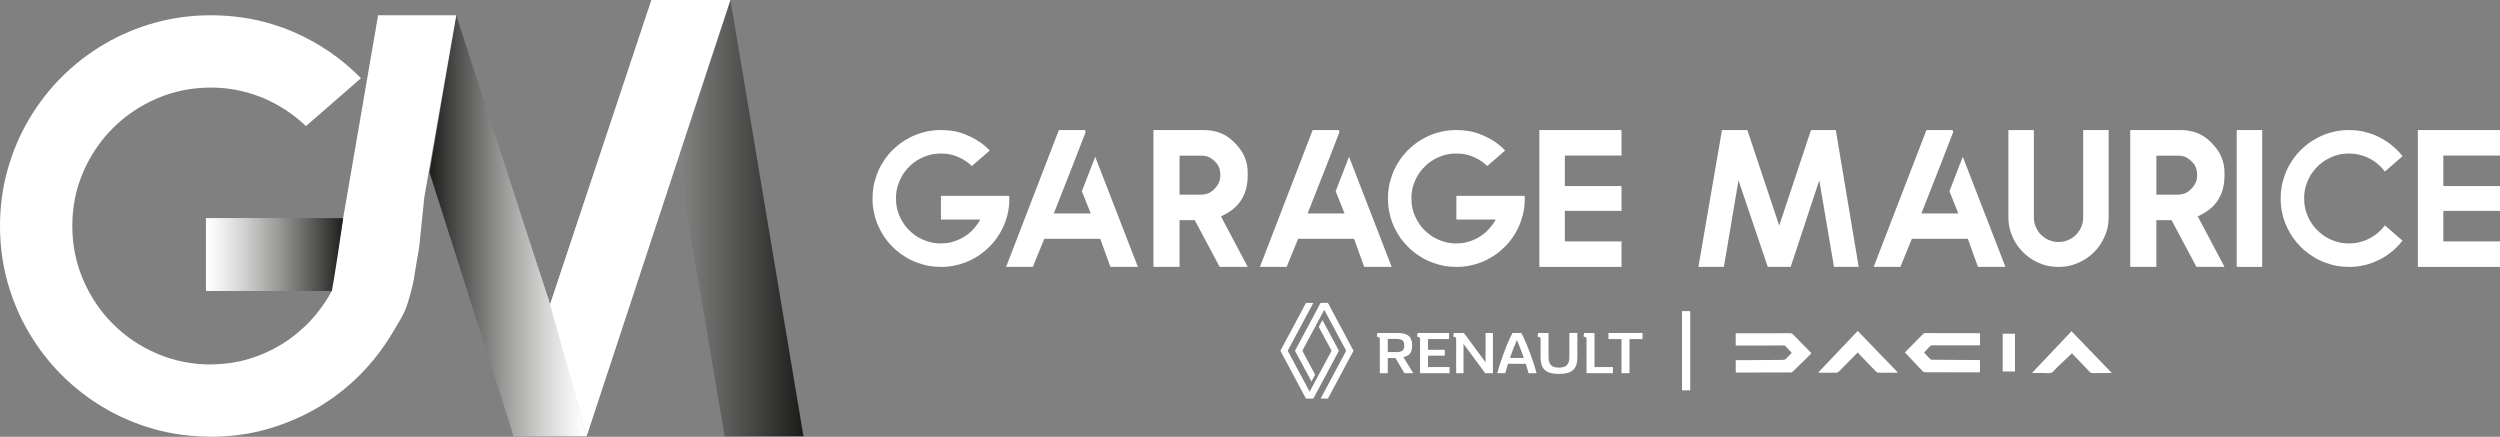 <?xml version="1.0" encoding="UTF-8"?>
<svg xmlns="http://www.w3.org/2000/svg" xmlns:xlink="http://www.w3.org/1999/xlink" id="Calque_1" version="1.1" viewBox="0 0 2084.005 364.093">
  <rect x="0" y="0" width="2084.005" height="364.093" fill="#808080" stroke="none"/>
  <defs>
    <style>
      .st0 {
        fill: none;
      }

      .st1 {
        fill: url(#Dégradé_sans_nom_2);
      }

      .st2 {
        fill: url(#Dégradé_sans_nom_3);
      }

      .st3 {
        clip-path: url(#clippath-1);
      }

      .st4 {
        clip-path: url(#clippath-3);
      }

      .st5 {
        clip-path: url(#clippath-4);
      }

      .st6 {
        clip-path: url(#clippath-2);
      }

      .st7 {
        clip-path: url(#clippath-5);
      }

      .st8 {
        fill: #fff;
      }

      .st9 {
        fill: url(#Dégradé_sans_nom);
      }

      .st10 {
        clip-path: url(#clippath);
      }
    </style>
    <clipPath id="clippath">
      <rect class="st0" x="1402.174" y="259.525" width="6.709" height="65.729"></rect>
    </clipPath>
    <clipPath id="clippath-1">
      <path class="st0" d="M542.995,0l-84.434,253.805-26.339-78.938c.164,1.181.334,2.314.504,3.405.164,1.099.252,2.244.252,3.424,0,16.734-2.157,32.835-6.466,48.297-4.307,15.468-10.442,29.965-18.381,43.486l20,90.111h60.85l76.07-229.967,39.046,229.967h65.672v-.007L608.913,0h-65.918Z"></path>
    </clipPath>
    <linearGradient id="Dégradé_sans_nom" data-name="Dégradé sans nom" x1="1354.921" y1="789.921" x2="1356.255" y2="789.921" gradientTransform="translate(-265283.751 -154716.881) scale(196.094)" gradientUnits="userSpaceOnUse">
      <stop offset="0" stop-color="#fff"></stop>
      <stop offset=".097" stop-color="#f2f2f2"></stop>
      <stop offset=".276" stop-color="#d1d1d0"></stop>
      <stop offset=".517" stop-color="#9b9b9a"></stop>
      <stop offset=".807" stop-color="#515150"></stop>
      <stop offset="1" stop-color="#1d1d1b"></stop>
    </linearGradient>
    <clipPath id="clippath-2">
      <polygon class="st0" points="358.057 143.794 428.132 363.59 488.982 363.59 458.561 253.805 380.351 12.728 358.057 143.794"></polygon>
    </clipPath>
    <linearGradient id="Dégradé_sans_nom_2" data-name="Dégradé sans nom 2" x1="1348.172" y1="794.517" x2="1349.506" y2="794.517" gradientTransform="translate(-131935.53 -77776.25) scale(98.128)" gradientUnits="userSpaceOnUse">
      <stop offset="0" stop-color="#1d1d1b"></stop>
      <stop offset=".193" stop-color="#515150"></stop>
      <stop offset=".483" stop-color="#9b9b9a"></stop>
      <stop offset=".724" stop-color="#d1d1d0"></stop>
      <stop offset=".903" stop-color="#f2f2f2"></stop>
      <stop offset="1" stop-color="#fff"></stop>
    </linearGradient>
    <clipPath id="clippath-3">
      <polygon class="st0" points="542.995 0 458.561 253.805 488.982 363.59 608.912 0 542.995 0"></polygon>
    </clipPath>
    <clipPath id="clippath-4">
      <path class="st0" d="M315.177,12.728l-29.121,169.067-.474,3.338-9.735,57.43h.785c-4.903,8.985-10.822,17.235-17.762,24.745-3.19,3.448-6.617,6.611-10.182,9.613-4.203,3.538-8.613,6.827-13.343,9.745-8.743,5.39-18.135,9.599-28.174,12.617-9.029,2.719-18.449,4.146-28.203,4.42-1.098.032-2.183.116-3.29.116-15.842,0-30.792-3.022-44.839-9.068-14.051-6.043-26.298-14.29-36.755-24.746-10.45-10.454-18.704-22.705-24.744-36.757-6.041-14.044-9.062-28.991-9.062-44.839,0-16.008,3.021-30.993,9.062-44.96,6.04-13.964,14.294-26.177,24.744-36.633,10.457-10.45,22.704-18.7,36.755-24.744,14.047-6.041,28.997-9.069,44.839-9.069,14.829,0,28.698,2.693,41.666,7.908.602.243,1.229.415,1.828.668,13.477,5.72,25.444,13.561,35.901,23.523l39.689-34.548,6.127-5.39c-16.008-16.331-34.713-29.157-56.105-38.47-5.56-2.418-11.236-4.506-17.016-6.296-16.47-5.101-33.829-7.671-52.089-7.671-16.166,0-31.727,2.083-46.671,6.251-14.95,4.162-28.959,10.084-42.026,17.763-13.068,7.679-24.913,16.828-35.527,27.442-10.621,10.622-19.768,22.463-27.442,35.53-7.68,13.069-13.599,27.075-17.762,42.021-4.172,14.946-6.251,30.509-6.251,46.676s2.079,31.735,6.251,46.676c4.163,14.949,10.082,28.957,17.762,42.024,7.673,13.07,16.821,24.91,27.442,35.528,10.614,10.619,22.459,19.767,35.527,27.443,13.068,7.68,27.076,13.599,42.026,17.764,12.743,3.554,25.965,5.496,39.598,6.017,2.352.091,4.694.231,7.073.231,16.175,0,31.736-2.081,46.68-6.248,4.571-1.273,9.024-2.77,13.42-4.371,9.975-3.637,19.527-8.062,28.601-13.393,13.066-7.676,24.909-16.824,35.532-27.443,7.719-7.724,14.643-16.114,20.812-25.136,2.311-3.377,4.538-6.831,6.63-10.392,7.673-13.066,10.135-15.488,14.302-30.436,4.162-14.945,2.52-10.865,6.016-30.322.203-1.122,2.004-9.332,2.811-20.621l3.26-31.542,26.61-151.462h-65.176Z"></path>
    </clipPath>
    <clipPath id="clippath-5">
      <path class="st0" d="M171.678,242.563h104.952s2.99-15.367,9.425-60.747l-114.377-.021v60.768h0Z"></path>
    </clipPath>
    <linearGradient id="Dégradé_sans_nom_3" data-name="Dégradé sans nom 3" x1="1345.692" y1="795.917" x2="1347.026" y2="795.917" gradientTransform="translate(-115183.73 -68015.407) scale(85.722)" gradientUnits="userSpaceOnUse">
      <stop offset="0" stop-color="#fff"></stop>
      <stop offset=".098" stop-color="#f2f2f2"></stop>
      <stop offset=".277" stop-color="#d1d1d0"></stop>
      <stop offset=".518" stop-color="#9b9b9a"></stop>
      <stop offset=".807" stop-color="#515150"></stop>
      <stop offset="1" stop-color="#1d1d1b"></stop>
    </linearGradient>
  </defs>
  <path class="st8" d="M1094.773,252.501c-1.038,1.94-15.033,28.122-21.062,39.37-.209.39-.193.67.011,1.051,5.907,11.022,17.876,33.383,18,33.59.124-.207,12.095-22.568,18-33.588.204-.382.222-.663.012-1.051-3.38-6.287-6.738-12.585-10.116-18.872-.217-.403-.231-.702-.007-1.107.93-1.674,1.82-3.37,2.762-5.129.133.227,9.09,16.946,13.484,25.137.184.344.2.602.011.957-6.951,12.972-13.891,25.95-20.822,38.932-.185.348-.374.506-.794.498-1.717-.028-3.434-.02-5.152-.004-.319.003-.487-.099-.638-.382-6.968-13.048-13.942-26.09-20.922-39.131-.145-.271-.157-.475-.008-.754,6.982-13.04,13.955-26.085,20.937-39.123.088-.164.296-.375.45-.376,1.916-.027,3.832-.017,5.855-.017"></path>
  <path class="st8" d="M1102.712,260.489c-3.196,5.955-12.003,22.406-16.804,31.366-.205.382-.219.663-.011,1.051,3.38,6.287,6.738,12.585,10.116,18.872.218.403.229.703.004,1.107-.929,1.674-1.819,3.37-2.762,5.13-.125-.212-9.081-16.934-13.483-25.141-.184-.344-.199-.602-.009-.955,6.951-12.973,13.891-25.951,20.822-38.933.186-.35.375-.504.795-.498,1.716.029,3.434.021,5.152.005.319-.003.486.1.636.383,6.966,13.046,13.942,26.09,20.922,39.13.145.274.156.476.007.755-6.982,13.04-13.955,26.085-20.938,39.123-.087.164-.295.374-.45.375-1.916.025-3.832.017-5.84.017.132-.256,14.135-26.464,21.05-39.371.208-.39.192-.67-.012-1.051-5.907-11.021-17.876-33.382-18-33.588-.023.039-.462.854-1.197,2.224"></path>
  <path class="st8" d="M1156.85,311.105h-6.638v-28.849c0-.366-.043-.606-.125-.723-.083-.116-.291-.24-.623-.375l-1.797-.698.55-2.895h16.769c4.326,0,7.437.823,9.334,2.471,1.896,1.646,2.845,4.3,2.845,7.96,0,2.895-.591,5.125-1.772,6.689-1.182,1.564-3.019,2.579-5.516,3.045l8.186,13.376h-7.337l-7.436-12.627h-6.439v12.627h-.001ZM1156.85,293.486h7.386c2.296,0,3.935-.415,4.917-1.248.981-.831,1.473-2.246,1.473-4.243,0-1.963-.492-3.36-1.473-4.192-.982-.831-2.62-1.248-4.917-1.248h-7.386v10.93h0Z"></path>
  <path class="st8" d="M1207.959,277.565v5.09h-17.568v8.934h13.975v4.891h-13.975v9.533h17.967v5.091h-24.606v-28.849c0-.366-.041-.606-.124-.723-.084-.116-.292-.241-.624-.375l-1.796-.698.548-2.895h26.203Z"></path>
  <path class="st8" d="M1213.848,282.256c0-.366-.043-.607-.125-.723-.083-.117-.291-.241-.623-.375l-1.797-.699.55-2.894h7.486c.499,0,.823.059.973.175.151.116.424.44.825.973l17.219,23.308v-24.455h6.139v33.539h-6.438l-18.068-24.455v24.455h-6.139v-28.848h-.002Z"></path>
  <path class="st8" d="M1268.2,277.565c.666,1.197,1.381,2.638,2.147,4.318.765,1.68,1.554,3.501,2.371,5.465.815,1.964,1.621,4.009,2.42,6.139.798,2.129,1.556,4.242,2.271,6.339.715,2.096,1.373,4.109,1.972,6.039.599,1.929,1.098,3.677,1.497,5.241h-6.689c-.366-1.365-.749-2.695-1.148-3.993-.399-1.298-.783-2.578-1.149-3.843h-14.773c-.399,1.265-.791,2.544-1.173,3.843-.383,1.298-.758,2.628-1.123,3.993h-6.687c.399-1.564.898-3.312,1.497-5.241s1.256-3.943,1.971-6.039c.715-2.097,1.473-4.21,2.271-6.339.799-2.129,1.605-4.175,2.422-6.139.814-1.964,1.604-3.785,2.371-5.465.765-1.68,1.48-3.121,2.145-4.318h7.387ZM1264.507,283.454c-2.129,4.791-4.06,9.767-5.789,14.924h11.58c-1.797-5.157-3.728-10.132-5.791-14.924"></path>
  <path class="st8" d="M1284.222,282.256c0-.366-.043-.607-.125-.723-.083-.117-.291-.241-.623-.375l-1.797-.699.55-2.894h8.184c.3,0,.45.167.45.499v19.415c0,3.194.682,5.49,2.047,6.889,1.364,1.397,3.576,2.096,6.638,2.096,3.094,0,5.316-.699,6.663-2.096,1.348-1.398,2.021-3.695,2.021-6.889v-19.914h6.638v20.413c0,2.43-.291,4.51-.874,6.239-.582,1.731-1.489,3.153-2.719,4.268-1.232,1.114-2.821,1.929-4.767,2.446-1.945.515-4.267.773-6.962.773s-5.017-.258-6.962-.773c-1.947-.516-3.536-1.332-4.767-2.446-1.231-1.115-2.137-2.538-2.721-4.268-.582-1.729-.873-3.809-.873-6.239v-15.721h0Z"></path>
  <path class="st8" d="M1322.553,282.256c0-.366-.041-.607-.125-.723-.083-.117-.291-.241-.623-.375l-1.797-.699.55-2.894h8.184c.3,0,.45.167.45.499v27.95h15.323v5.09h-21.96v-28.848h-.002Z"></path>
  <polygon class="st8" points="1351.7 282.656 1340.82 282.656 1340.82 277.566 1369.219 277.566 1369.219 282.656 1358.338 282.656 1358.338 311.105 1351.7 311.105 1351.7 282.656"></polygon>
  <path class="st8" d="M1510.012,294.451c-1.428,1.449-2.937,3.019-4.487,4.547-3.657,3.6-7.324,7.192-11.021,10.75-.401.387-1.03.761-1.556.762-15.205.036-30.412.023-45.618.016-.091-.001-.181-.043-.407-.097v-10.192c2.829,0,5.664.013,8.499-.003,10.406-.061,20.813-.115,31.218-.235.708-.008,1.569-.366,2.085-.851,1.653-1.557,3.177-3.253,4.862-5.01-1.741-1.884-3.534-3.893-5.424-5.808-.318-.322-1.046-.328-1.584-.328-12.831.003-25.662.027-38.492.044-.37,0-.738-.032-1.19-.053v-10.099c.474-.023.933-.064,1.39-.064,14.637-.015,29.272-.015,43.909-.056,1.029-.004,1.764.264,2.488,1.013,5.06,5.218,10.162,10.396,15.327,15.665"></path>
  <path class="st8" d="M1587.929,293.798c4.806-4.902,10.084-10.302,15.4-15.664.312-.316.927-.471,1.402-.471,14.965.007,29.929.04,44.894.075.275.001.551.061.894.101v10.04c-.644,0-1.193,0-1.741-.001-12.683-.02-25.368-.052-38.053-.025-.652.001-1.464.354-1.927.818-1.743,1.741-3.372,3.597-4.927,5.285,1.819,1.915,3.542,3.797,5.364,5.583.328.323,1.053.33,1.596.334,12.684.101,25.367.183,38.05.267.466.004.933.001,1.604.001v10.242h-1.377c-14.728-.007-29.455,0-44.181-.059-.746-.003-1.692-.374-2.202-.903-5.007-5.204-9.942-10.475-14.795-15.621"></path>
  <path class="st8" d="M1548.736,293.754c-1.576,1.552-2.938,2.862-4.264,4.207-3.901,3.96-7.768,7.956-11.709,11.876-.499.496-1.362.871-2.063.881-4.371.057-8.742-.003-13.113-.031-.55-.003-1.1-.048-1.976-.091,11.086-11.665,21.966-23.113,32.997-34.723,11.149,11.547,22.242,23.033,33.528,34.721-.679.057-1.077.12-1.476.121-4.894.007-9.789.045-14.682-.04-.739-.012-1.65-.43-2.172-.963-4.75-4.858-9.433-9.781-14.126-14.695-.356-.375-.626-.833-.945-1.264"></path>
  <path class="st8" d="M1727.097,294.606c-4.271,4.047-8.551,8.086-12.809,12.147-1.408,1.342-2.536,3.27-4.198,3.971-1.66.7-3.827.219-5.771.224-3.277.009-6.554-.005-9.831-.015-.087,0-.173-.055-.499-.163,10.947-11.557,21.822-23.037,32.816-34.645,11.16,11.559,22.233,23.025,33.551,34.747-.738.035-1.213.077-1.688.077-4.797.005-9.593-.023-14.39.024-.985.011-1.669-.276-2.348-.993-4.703-4.963-9.451-9.887-14.175-14.83-.326-.342-.582-.749-.871-1.126.071.195.142.388.212.582"></path>
  <rect class="st8" x="1669.467" y="278.18" width="10.219" height="31.5"></rect>
  <g>
    <rect class="st8" x="1402.174" y="259.525" width="6.709" height="65.729"></rect>
    <g class="st10">
      <rect class="st8" x="1402.174" y="259.525" width="6.709" height="65.729"></rect>
    </g>
  </g>
  <path class="st8" d="M841.157,163.302c.079.557.132.901.159,1.074.08.517.08.888.08,1.074,0,7.874-1.352,12.725-2.028,15.151-2.028,7.277-4.52,11.519-5.766,13.64-3.738,6.363-7.184,9.809-8.908,11.532-5.17,5.17-9.411,7.662-11.532,8.908-6.363,3.738-11.214,5.09-13.64,5.766-7.277,2.028-12.526,2.028-15.151,2.028-7.874,0-12.725-1.352-15.151-2.028-7.277-2.028-11.519-4.52-13.64-5.766-6.363-3.738-9.809-7.184-11.532-8.908-5.17-5.17-7.662-9.411-8.908-11.532-3.738-6.363-5.09-11.214-5.766-13.64-2.028-7.277-2.028-12.526-2.028-15.151,0-7.874,1.352-12.725,2.028-15.151,2.028-7.277,4.52-11.519,5.766-13.64,3.738-6.363,7.184-9.809,8.908-11.532,5.17-5.17,9.411-7.662,11.532-8.908,6.363-3.738,11.214-5.09,13.64-5.766,7.277-2.028,12.526-2.028,15.151-2.028,12.009,0,18.955,3.022,22.428,4.533,10.419,4.533,15.615,9.835,18.213,12.487l-1.988,1.75-12.884,11.214c-5.09-4.851-9.464-6.707-11.651-7.635-6.561-2.784-11.598-2.784-14.117-2.784-7.715,0-12.274,1.962-14.554,2.943-6.84,2.943-10.233,6.336-11.93,8.033-5.09,5.09-7.052,9.623-8.033,11.89-2.943,6.8-2.943,11.996-2.943,14.594,0,7.715,1.962,12.274,2.943,14.554,2.943,6.84,6.336,10.233,8.033,11.93,5.09,5.09,9.65,7.052,11.93,8.033,6.84,2.943,11.983,2.943,14.554,2.943,5.329,0,8.589-.981,10.22-1.471,4.891-1.471,7.728-3.221,9.146-4.096,4.255-2.625,6.508-5.064,7.635-6.283,3.38-3.658,4.971-6.575,5.766-8.033h-32.767v-19.724h56.786-.001Z"></path>
  <polygon class="st8" points="904.467 108.425 905.024 110.016 893.89 138.727 878.46 177.936 909.239 177.936 901.843 159.405 912.977 130.694 948.528 222.474 925.623 222.474 917.192 199.092 870.507 199.092 860.963 222.474 838.694 222.474 882.676 108.425 904.467 108.425"></polygon>
  <path class="st8" d="M1001.193,162.268c6.522,0,9.703-3.287,11.294-4.931,4.772-4.772,4.772-9.385,4.772-11.691,0-6.76-3.181-9.782-4.772-11.294-4.692-4.613-9.093-4.613-11.294-4.613h-17.895v32.529h17.895ZM1040.084,222.474h-23.382l-20.758-38.971h-12.645v38.971h-21.792v-114.049h41.834c15.27,0,22.428,7.158,26.007,10.737,10.737,10.737,10.737,20.917,10.737,26.007v1.113c0,23.144-14.846,30.461-22.269,34.119l22.269,42.072h0Z"></path>
  <polygon class="st8" points="1116.05 108.425 1116.607 110.016 1105.472 138.727 1090.043 177.936 1120.822 177.936 1113.426 159.405 1124.56 130.694 1160.111 222.474 1137.206 222.474 1128.775 199.092 1082.09 199.092 1072.546 222.474 1050.277 222.474 1094.258 108.425 1116.05 108.425"></polygon>
  <path class="st8" d="M1270.822,163.302c.079.557.133.901.159,1.074.08.517.08.888.08,1.074,0,7.874-1.352,12.725-2.028,15.151-2.028,7.277-4.52,11.519-5.766,13.64-3.738,6.363-7.184,9.809-8.908,11.532-5.17,5.17-9.411,7.662-11.532,8.908-6.363,3.738-11.214,5.09-13.64,5.766-7.277,2.028-12.526,2.028-15.151,2.028-7.874,0-12.725-1.352-15.151-2.028-7.277-2.028-11.519-4.52-13.64-5.766-6.363-3.738-9.809-7.184-11.532-8.908-5.17-5.17-7.662-9.411-8.908-11.532-3.738-6.363-5.09-11.214-5.766-13.64-2.028-7.277-2.028-12.526-2.028-15.151,0-7.874,1.352-12.725,2.028-15.151,2.028-7.277,4.52-11.519,5.766-13.64,3.738-6.363,7.184-9.809,8.908-11.532,5.17-5.17,9.411-7.662,11.532-8.908,6.363-3.738,11.214-5.09,13.64-5.766,7.277-2.028,12.526-2.028,15.151-2.028,12.009,0,18.955,3.022,22.428,4.533,10.419,4.533,15.615,9.835,18.213,12.487l-1.988,1.75-12.884,11.214c-5.09-4.851-9.464-6.707-11.651-7.635-6.561-2.784-11.598-2.784-14.117-2.784-7.715,0-12.274,1.962-14.554,2.943-6.84,2.943-10.233,6.336-11.93,8.033-5.09,5.09-7.052,9.623-8.033,11.89-2.943,6.8-2.943,11.996-2.943,14.594,0,7.715,1.962,12.274,2.943,14.554,2.943,6.84,6.336,10.233,8.033,11.93,5.09,5.09,9.65,7.052,11.93,8.033,6.84,2.943,11.983,2.943,14.554,2.943,5.329,0,8.589-.981,10.22-1.471,4.891-1.471,7.728-3.221,9.146-4.096,4.255-2.625,6.508-5.064,7.635-6.283,3.38-3.658,4.971-6.575,5.766-8.033h-32.767v-19.724h56.786-.001Z"></path>
  <polygon class="st8" points="1351.691 108.425 1351.691 129.66 1304.449 129.66 1304.449 155.11 1351.691 155.11 1351.691 175.789 1304.449 175.789 1304.449 201.239 1351.691 201.239 1351.691 222.474 1283.214 222.474 1283.214 108.425 1351.691 108.425"></polygon>
  <polygon class="st8" points="1530.325 108.425 1549.413 222.474 1528.814 222.474 1516.566 150.339 1492.707 222.474 1473.619 222.474 1449.203 150.339 1437.034 222.474 1415.799 222.474 1435.444 108.425 1456.599 108.425 1483.163 188.037 1509.647 108.425 1530.325 108.425"></polygon>
  <polygon class="st8" points="1627.677 108.425 1628.234 110.016 1617.099 138.727 1601.67 177.936 1632.449 177.936 1625.052 159.405 1636.187 130.694 1671.737 222.474 1648.832 222.474 1640.402 199.092 1593.717 199.092 1584.173 222.474 1561.904 222.474 1605.885 108.425 1627.677 108.425"></polygon>
  <path class="st8" d="M1736.547,108.425h21.235v72.295c0,8.669-2.2,13.733-3.3,16.264-3.301,7.595-7.092,11.36-8.987,13.242-5.687,5.647-10.75,7.847-13.282,8.947-7.595,3.301-13.375,3.301-16.264,3.301-8.669,0-13.732-2.2-16.264-3.301-7.595-3.301-11.36-7.065-13.242-8.947-5.647-5.647-7.847-10.71-8.947-13.242-3.3-7.595-3.3-13.375-3.3-16.264v-72.295h21.235v72.772c0,4.295,1.087,6.787,1.63,8.033,1.631,3.738,3.486,5.594,4.414,6.522,2.784,2.784,5.276,3.844,6.522,4.374,3.738,1.591,6.548,1.591,7.953,1.591,4.295,0,6.787-1.06,8.033-1.591,3.738-1.591,5.594-3.446,6.522-4.374,2.784-2.784,3.871-5.276,4.414-6.522,1.63-3.738,1.63-6.601,1.63-8.033v-72.772h-.002Z"></path>
  <path class="st8" d="M1815.454,162.268c6.522,0,9.703-3.287,11.293-4.931,4.772-4.772,4.772-9.385,4.772-11.691,0-6.76-3.181-9.782-4.772-11.294-4.692-4.613-9.093-4.613-11.293-4.613h-17.895v32.529h17.895ZM1854.345,222.474h-23.382l-20.758-38.971h-12.646v38.971h-21.792v-114.049h41.834c15.27,0,22.428,7.158,26.007,10.737,10.737,10.737,10.737,20.917,10.737,26.007v1.113c0,23.144-14.846,30.461-22.269,34.119l22.269,42.072h0Z"></path>
  <rect class="st8" x="1864.537" y="108.425" width="21.235" height="114.049"></rect>
  <path class="st8" d="M1958.21,202.909c4.613,0,7.449-.716,8.868-1.074,4.255-1.074,6.8-2.399,8.073-3.062,3.817-1.988,5.991-3.818,7.078-4.732,3.261-2.744,4.958-5.024,5.806-6.164l14.713,12.725c-3.897,4.931-7.158,7.635-8.788,8.987-4.891,4.056-8.682,5.965-10.578,6.919-5.687,2.863-9.902,3.897-12.009,4.414-6.323,1.551-10.883,1.551-13.163,1.551-7.874,0-12.725-1.352-15.151-2.028-7.277-2.028-11.519-4.52-13.64-5.766-6.362-3.738-9.809-7.184-11.532-8.908-5.17-5.17-7.662-9.411-8.908-11.532-3.738-6.363-5.09-11.214-5.766-13.64-2.028-7.277-2.028-12.526-2.028-15.151,0-7.874,1.352-12.725,2.028-15.151,2.028-7.277,4.52-11.519,5.766-13.64,3.738-6.363,7.184-9.809,8.908-11.532,5.17-5.17,9.411-7.662,11.532-8.908,6.363-3.738,11.214-5.09,13.64-5.766,7.277-2.028,12.526-2.028,15.151-2.028,6.84,0,11.055,1.034,13.163,1.551,6.323,1.551,10.114,3.46,12.009,4.414,5.687,2.863,8.947,5.541,10.578,6.879,4.891,4.016,7.489,7.304,8.788,8.947l-14.713,12.805c-2.545-3.42-4.719-5.276-5.806-6.203-3.261-2.784-5.806-4.083-7.078-4.732-3.818-1.949-6.654-2.664-8.073-3.022-4.255-1.074-7.33-1.074-8.868-1.074-7.715,0-12.274,1.962-14.554,2.943-6.84,2.943-10.233,6.336-11.93,8.033-5.09,5.09-7.052,9.623-8.033,11.89-2.943,6.8-2.943,11.996-2.943,14.594,0,7.715,1.962,12.274,2.943,14.554,2.943,6.84,6.336,10.233,8.033,11.93,5.09,5.09,9.65,7.052,11.93,8.033,6.84,2.943,11.983,2.943,14.554,2.943h0Z"></path>
  <polygon class="st8" points="2084.005 108.425 2084.005 129.66 2036.764 129.66 2036.764 155.11 2084.005 155.11 2084.005 175.789 2036.764 175.789 2036.764 201.239 2084.005 201.239 2084.005 222.474 2015.529 222.474 2015.529 108.425 2084.005 108.425"></polygon>
  <g class="st3">
    <rect class="st9" x="408.131" y="0" width="261.637" height="363.59"></rect>
  </g>
  <g class="st6">
    <rect class="st1" x="358.057" y="12.728" width="130.925" height="350.863"></rect>
  </g>
  <g class="st4">
    <rect class="st8" x="458.561" y="0" width="150.351" height="363.59"></rect>
  </g>
  <g class="st5">
    <rect class="st8" x="0" y="12.728" width="380.352" height="351.366"></rect>
  </g>
  <g class="st7">
    <rect class="st2" x="171.678" y="181.795" width="114.377" height="60.768"></rect>
  </g>
</svg>
